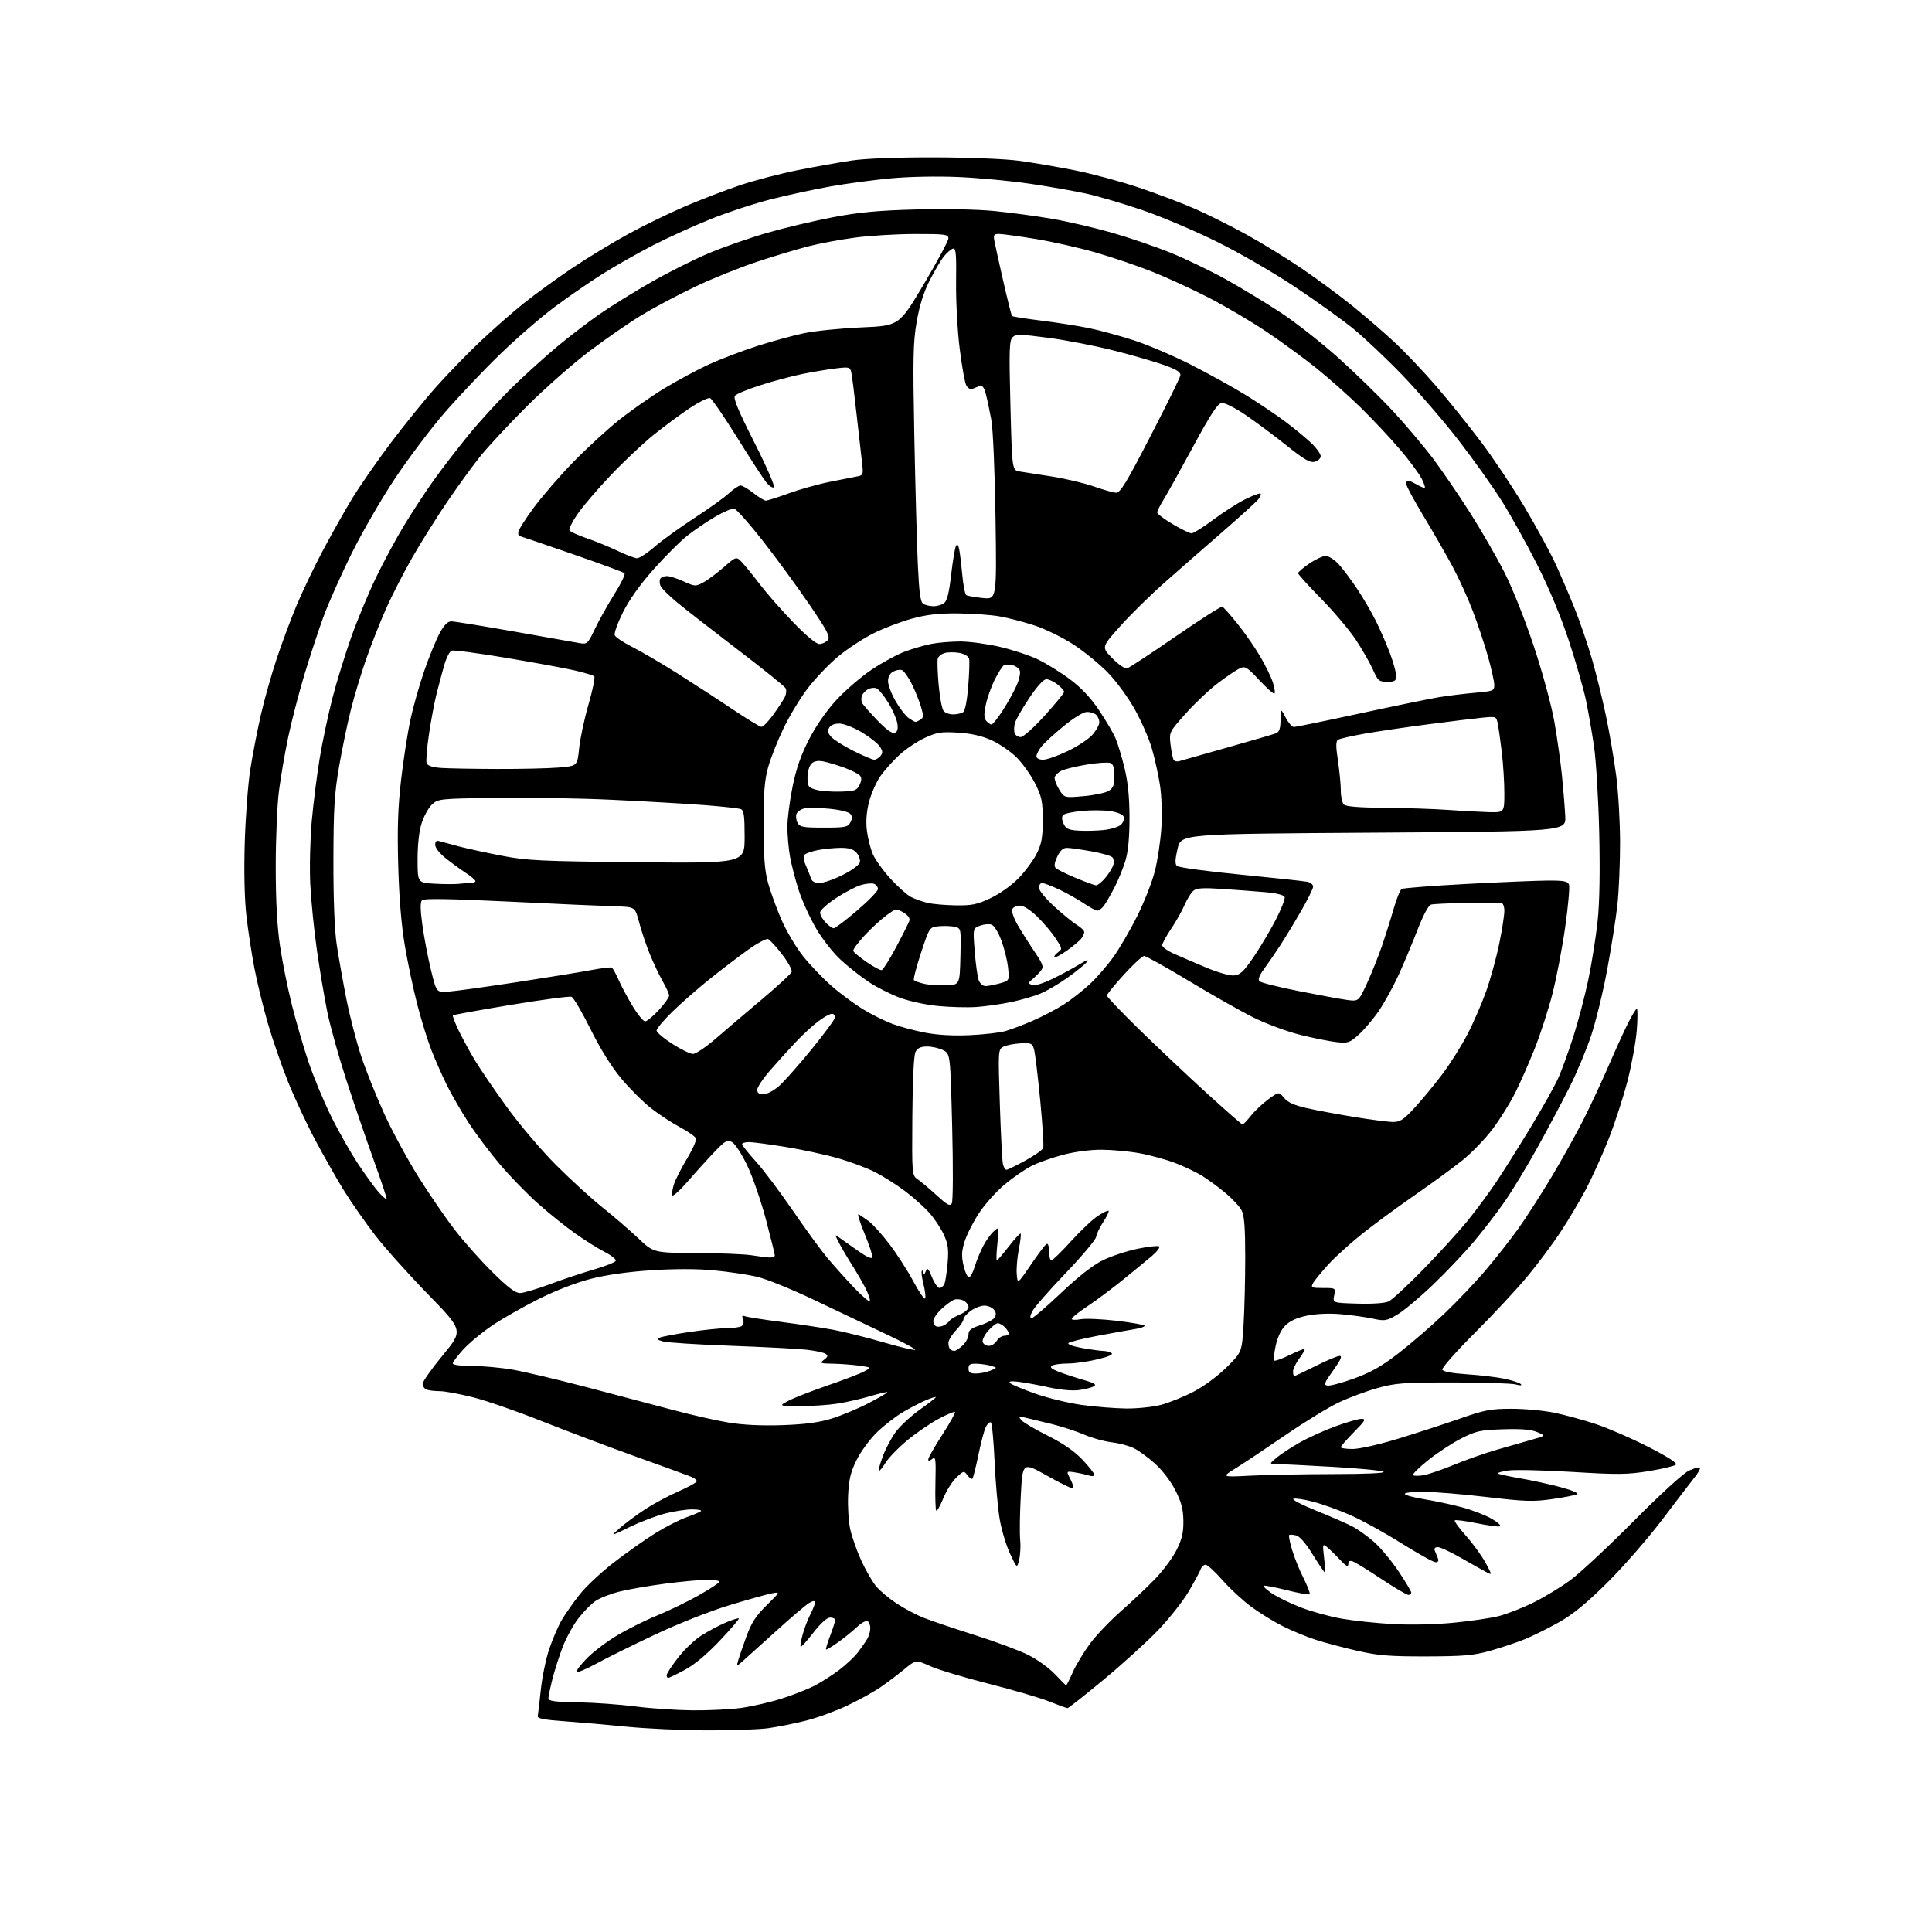 <?xml version="1.0" encoding="UTF-8" standalone="no"?>
<svg 
  version="1.1" 
  xmlns="http://www.w3.org/2000/svg" 
  xmlns:xlink="http://www.w3.org/1999/xlink" 
  xmlns:svg="http://www.w3.org/2000/svg"
  xmlns:rdf="http://www.w3.org/1999/02/22-rdf-syntax-ns#"
  xmlns:cc="http://creativecommons.org/ns#"
  xmlns:dc="http://purl.org/dc/elements/1.1/"
  viewBox="0 0 768 768"
  width="768"
  height="768"
>
<style>svg {background-color: white; }</style>"
<path stroke="none" fill="black" fill-rule="evenodd" d="M280.50,687.85C270.60,687.80 256.43,687.13 249.00,686.38C241.57,685.63 230.55,684.67 224.50,684.24C216.47,683.68 213.57,683.13 213.76,682.20C213.90,681.50 214.45,676.79 214.98,671.72C215.51,666.65 217.04,659.27 218.39,655.32C219.73,651.37 221.98,646.20 223.39,643.82C224.79,641.44 227.97,636.94 230.45,633.80C232.92,630.67 239.02,624.95 244.01,621.10C248.99,617.25 256.38,612.04 260.43,609.51C264.47,606.99 270.09,604.12 272.90,603.13C275.71,602.14 278.30,601.03 278.67,600.66C279.03,600.30 277.44,600.00 275.12,600.00C272.81,600.00 268.04,600.72 264.53,601.60C261.02,602.48 254.63,604.92 250.33,607.01C242.50,610.81 242.50,610.81 246.50,607.33C248.70,605.41 253.18,602.09 256.45,599.95C259.72,597.81 265.68,594.61 269.70,592.85C273.71,591.08 277.00,589.26 277.00,588.80C277.00,588.34 275.99,587.54 274.75,587.03C273.51,586.52 263.50,582.87 252.50,578.93C241.50,574.98 224.70,568.64 215.17,564.85C205.64,561.05 193.49,556.84 188.17,555.48C182.85,554.13 176.85,553.01 174.83,553.01C172.81,553.00 170.45,552.73 169.58,552.39C168.71,552.06 168.00,551.03 168.00,550.11C168.00,549.19 171.63,544.04 176.07,538.66C184.14,528.88 184.14,528.88 170.21,514.58C162.55,506.71 153.06,496.12 149.14,491.04C145.21,485.96 139.60,477.91 136.66,473.15C133.72,468.39 128.58,459.32 125.22,453.00C121.86,446.68 117.04,436.33 114.50,430.02C111.97,423.70 108.37,413.28 106.50,406.87C104.64,400.45 102.22,390.54 101.13,384.85C100.04,379.16 98.60,369.81 97.95,364.07C97.20,357.54 96.95,346.68 97.29,335.07C97.59,324.86 98.57,311.77 99.48,306.00C100.38,300.23 102.24,290.55 103.62,284.50C104.99,278.45 107.85,268.27 109.98,261.89C112.10,255.50 115.72,245.83 118.01,240.39C120.30,234.95 124.92,225.32 128.26,219.00C131.61,212.68 136.80,203.45 139.79,198.50C142.78,193.55 149.74,183.52 155.24,176.20C160.75,168.89 168.95,158.76 173.47,153.70C177.98,148.64 185.73,140.65 190.70,135.93C195.66,131.22 203.49,124.34 208.11,120.63C212.72,116.93 221.45,110.59 227.50,106.54C233.55,102.48 243.49,96.44 249.60,93.10C255.70,89.75 265.91,84.78 272.28,82.05C278.65,79.32 288.56,75.51 294.30,73.59C300.04,71.67 310.41,68.97 317.34,67.59C324.27,66.21 333.89,64.50 338.72,63.79C344.10,63.00 356.79,62.52 371.50,62.56C385.06,62.59 399.63,63.17 405.00,63.90C410.23,64.60 420.12,66.29 427.00,67.65C433.88,69.01 445.43,72.11 452.68,74.55C459.93,76.98 470.02,80.81 475.10,83.04C480.18,85.28 489.33,89.85 495.42,93.20C501.51,96.54 511.45,102.65 517.50,106.76C523.55,110.87 532.67,117.61 537.77,121.73C542.87,125.85 550.42,132.38 554.55,136.24C558.68,140.10 566.03,147.86 570.88,153.47C575.74,159.09 583.74,169.05 588.68,175.60C593.62,182.14 601.41,193.80 605.99,201.50C610.58,209.20 616.11,219.32 618.27,224.00C620.44,228.68 623.93,236.80 626.02,242.05C628.11,247.30 631.18,256.30 632.85,262.05C634.51,267.80 637.01,277.95 638.40,284.61C639.80,291.28 641.63,301.99 642.47,308.42C643.31,314.84 644.00,326.85 644.00,335.09C644.00,343.33 643.52,354.45 642.93,359.79C642.34,365.13 640.51,376.70 638.87,385.50C637.24,394.30 634.37,406.06 632.51,411.64C630.65,417.21 626.81,426.40 623.97,432.05C621.14,437.71 615.43,448.44 611.30,455.91C607.17,463.39 601.29,473.10 598.24,477.50C595.19,481.90 589.59,489.18 585.80,493.67C582.02,498.17 574.67,505.90 569.47,510.87C564.28,515.83 557.96,521.11 555.44,522.59C551.13,525.11 550.51,525.21 545.67,524.17C542.83,523.55 537.11,522.76 532.97,522.41C528.34,522.01 523.18,522.24 519.54,522.99C515.57,523.81 512.74,525.10 510.94,526.91C509.24,528.61 507.83,531.56 507.11,534.94C506.47,537.88 506.21,540.54 506.51,540.84C506.81,541.14 509.57,540.16 512.65,538.65C515.72,537.14 518.40,536.07 518.61,536.27C518.81,536.48 517.86,538.16 516.49,540.02C515.12,541.87 514.00,544.20 514.00,545.19C514.00,546.19 514.23,547.00 514.52,547.00C514.81,547.00 518.62,545.20 523.00,543.00C527.38,540.80 531.67,539.00 532.53,539.00C533.67,539.00 532.97,540.59 529.98,544.75C526.36,549.79 526.09,550.54 527.75,550.80C528.79,550.96 533.57,549.67 538.37,547.94C544.95,545.55 549.27,543.10 555.95,537.93C560.82,534.17 568.96,527.13 574.05,522.29C579.13,517.46 586.56,509.65 590.55,504.94C594.55,500.22 600.39,492.80 603.52,488.44C606.65,484.07 612.74,474.58 617.05,467.36C621.35,460.13 627.10,449.78 629.81,444.36C632.53,438.93 636.89,429.55 639.51,423.50C642.13,417.45 645.57,409.91 647.15,406.75C648.73,403.59 650.31,401.00 650.66,401.00C651.01,401.00 651.00,404.80 650.65,409.44C650.29,414.08 648.63,423.19 646.96,429.69C645.28,436.18 641.87,446.68 639.36,453.00C636.86,459.32 632.78,468.32 630.30,473.00C627.81,477.68 623.27,485.30 620.20,489.94C617.13,494.58 611.25,502.46 607.12,507.44C603.00,512.42 593.61,522.51 586.25,529.86C578.89,537.21 573.08,543.78 573.34,544.45C573.65,545.24 577.17,545.91 583.16,546.30C588.30,546.64 594.98,547.43 598.00,548.06C601.02,548.70 603.95,549.65 604.50,550.18C605.14,550.80 604.43,550.86 602.50,550.34C600.85,549.90 589.60,549.55 577.50,549.55C557.80,549.56 554.66,549.79 547.50,551.80C543.10,553.03 536.19,555.60 532.15,557.51C528.11,559.43 518.57,565.27 510.95,570.50C503.33,575.72 494.49,581.62 491.30,583.59C485.50,587.19 485.50,587.19 497.00,586.60C503.32,586.27 518.17,585.99 530.00,585.97C543.17,585.95 550.91,585.59 549.97,585.04C549.13,584.55 539.90,583.66 529.47,583.08C519.04,582.49 509.15,581.99 507.50,581.97C504.50,581.93 504.50,581.93 507.50,579.42C509.15,578.04 513.27,575.34 516.67,573.42C520.06,571.49 526.48,568.59 530.95,566.96C535.41,565.33 540.04,564.00 541.24,564.00C543.11,564.00 542.67,564.77 538.22,569.28C535.35,572.19 533.00,574.89 533.00,575.28C533.00,575.68 535.11,576.00 537.69,576.00C540.31,576.00 548.18,574.23 555.50,572.00C562.71,569.80 573.77,566.21 580.06,564.01C590.21,560.47 592.55,560.02 600.79,560.01C605.90,560.00 613.55,560.71 617.79,561.57C622.03,562.44 629.49,564.47 634.36,566.09C639.24,567.71 648.61,571.78 655.19,575.14C662.97,579.11 666.82,581.58 666.18,582.22C665.65,582.75 660.83,583.91 655.48,584.78C646.92,586.18 643.24,586.22 624.94,585.11C613.50,584.42 602.06,584.17 599.52,584.55C596.98,584.93 595.13,585.46 595.39,585.72C595.66,585.99 599.61,586.85 604.19,587.64C608.76,588.42 616.04,590.01 620.37,591.17C625.09,592.44 627.69,593.57 626.87,593.99C626.12,594.38 621.66,595.25 616.97,595.92C609.52,596.99 606.23,596.88 590.86,595.07C581.19,593.93 569.81,593.00 565.58,593.00C561.21,593.00 558.13,593.39 558.44,593.91C558.75,594.41 562.27,595.34 566.25,595.98C570.24,596.62 576.88,598.04 581.00,599.13C585.12,600.22 590.51,602.30 592.98,603.73C595.44,605.17 596.92,606.53 596.26,606.75C595.60,606.97 591.41,606.40 586.95,605.49C582.48,604.58 578.59,604.08 578.30,604.37C578.00,604.67 580.00,607.43 582.75,610.51C585.50,613.59 588.98,618.38 590.49,621.15C593.23,626.19 593.23,626.19 590.87,624.95C589.56,624.27 585.08,621.75 580.90,619.36C576.72,616.96 572.51,615.00 571.54,615.00C570.53,615.00 570.00,615.53 570.30,616.25C570.58,616.94 571.12,618.29 571.51,619.25C572.00,620.47 571.74,621.00 570.64,621.00C569.78,621.00 563.62,617.57 556.95,613.39C550.29,609.20 541.16,604.18 536.67,602.22C532.18,600.26 525.58,597.89 522.00,596.96C518.43,596.02 514.89,595.49 514.14,595.78C513.39,596.06 517.44,598.18 523.14,600.48C528.84,602.78 535.30,605.60 537.50,606.73C539.70,607.87 543.62,610.66 546.21,612.95C548.80,615.23 553.19,620.49 555.96,624.64C558.73,628.78 561.00,632.58 561.00,633.08C561.00,633.59 560.48,634.00 559.84,634.00C559.19,634.00 554.36,631.14 549.09,627.64C543.81,624.14 538.71,621.00 537.75,620.67C536.53,620.25 535.99,620.58 535.97,621.78C535.95,623.06 535.10,622.60 532.66,620.00C530.86,618.08 528.54,615.83 527.53,615.00C525.75,613.56 525.70,613.74 526.35,619.25C526.72,622.41 526.83,625.00 526.60,625.00C526.37,625.00 524.23,621.83 521.84,617.96C519.07,613.47 516.67,610.71 515.20,610.34C513.94,610.02 512.70,609.96 512.46,610.21C512.21,610.46 512.73,613.10 513.62,616.08C514.50,619.06 516.55,624.13 518.18,627.35C519.80,630.57 520.89,633.44 520.60,633.73C520.31,634.02 516.17,633.29 511.41,632.09C506.65,630.90 502.54,630.12 502.30,630.37C502.05,630.62 503.57,632.00 505.67,633.43C507.78,634.86 512.95,637.37 517.17,639.00C521.38,640.63 528.68,642.63 533.37,643.45C538.07,644.27 547.22,645.24 553.71,645.60C560.70,645.99 570.50,645.77 577.77,645.07C584.52,644.41 592.62,643.23 595.77,642.43C598.92,641.63 605.10,639.22 609.50,637.06C613.91,634.91 620.66,630.80 624.50,627.93C628.35,625.06 639.60,614.55 649.50,604.57C659.97,594.02 669.10,585.68 671.33,584.63C673.44,583.64 675.42,583.08 675.73,583.39C676.04,583.70 675.11,585.43 673.66,587.23C672.22,589.03 666.45,596.58 660.83,604.00C655.22,611.42 645.42,622.67 639.05,629.00C630.67,637.32 625.33,641.71 619.71,644.87C615.45,647.28 609.27,650.34 605.97,651.67C602.68,653.00 596.50,655.06 592.24,656.25C585.70,658.07 581.79,658.41 567.00,658.45C552.30,658.48 547.90,658.12 539.50,656.21C534.00,654.96 526.58,652.99 523.00,651.83C519.42,650.67 513.58,648.26 510.00,646.47C506.43,644.68 500.77,641.20 497.42,638.74C494.08,636.27 488.92,631.50 485.95,628.13C482.98,624.76 479.97,622.00 479.25,622.00C478.53,622.00 477.66,622.79 477.31,623.75C476.97,624.71 474.85,628.65 472.60,632.50C470.35,636.35 464.91,643.27 460.51,647.88C456.10,652.49 446.33,661.37 438.79,667.63C431.25,673.88 424.76,679.00 424.37,679.00C423.98,679.00 420.70,677.82 417.08,676.37C413.46,674.92 402.62,671.74 393.00,669.31C383.38,666.87 372.93,663.73 369.78,662.32C364.07,659.76 364.07,659.76 359.28,663.71C356.65,665.88 352.37,669.10 349.76,670.87C347.15,672.64 341.30,675.85 336.76,678.01C332.22,680.16 324.90,682.84 320.50,683.95C316.10,685.06 309.35,686.42 305.50,686.97C301.65,687.51 290.40,687.91 280.50,687.85zM275.18,679.88C281.60,679.95 290.36,679.51 294.64,678.92C298.92,678.32 306.04,676.70 310.46,675.30C314.88,673.91 320.73,671.64 323.45,670.27C326.17,668.89 330.68,666.04 333.47,663.93C336.27,661.82 339.66,658.63 341.03,656.84C342.39,655.05 344.05,652.67 344.71,651.54C345.38,650.42 345.95,648.51 345.96,647.31C345.98,646.10 345.51,644.82 344.91,644.45C344.32,644.08 342.40,645.12 340.66,646.76C338.92,648.41 335.52,651.16 333.09,652.88C330.66,654.60 328.54,655.87 328.36,655.70C328.19,655.52 328.94,653.04 330.02,650.18C331.11,647.32 332.00,644.53 332.00,643.99C332.00,643.45 331.10,643.00 330.00,643.00C328.74,643.00 326.27,645.22 323.34,649.00C320.77,652.31 318.49,654.83 318.27,654.60C318.05,654.38 318.40,652.25 319.04,649.86C319.68,647.47 321.06,643.84 322.10,641.80C323.15,639.75 324.00,637.60 324.00,637.00C324.00,636.26 323.33,636.29 321.84,637.09C320.65,637.72 314.68,642.77 308.59,648.31C302.49,653.84 296.43,659.30 295.13,660.43C292.75,662.50 292.75,662.50 293.45,660.00C293.84,658.62 295.31,654.35 296.72,650.50C298.71,645.05 300.49,642.31 304.75,638.12C310.23,632.73 310.23,632.73 306.87,633.37C305.01,633.71 297.51,635.81 290.19,638.02C282.52,640.33 270.00,645.26 260.69,649.64C251.78,653.82 241.22,659.04 237.20,661.24C233.19,663.44 229.61,664.95 229.26,664.59C228.91,664.24 230.76,661.78 233.37,659.13C235.98,656.48 241.58,652.28 245.81,649.80C250.04,647.32 257.10,643.83 261.50,642.06C265.90,640.28 273.21,636.73 277.75,634.17C282.28,631.60 285.99,629.16 286.00,628.75C286.00,628.34 283.77,628.00 281.05,628.00C278.33,628.00 270.81,628.69 264.34,629.54C257.87,630.39 249.72,631.80 246.24,632.68C242.75,633.55 238.47,635.23 236.72,636.41C234.98,637.58 231.85,640.79 229.77,643.52C227.70,646.26 224.90,651.42 223.55,655.00C222.21,658.58 220.41,664.26 219.55,667.64C218.70,671.02 218.00,674.40 218.00,675.14C218.00,676.20 220.63,676.55 229.75,676.70C236.21,676.81 246.45,677.55 252.50,678.33C258.55,679.12 268.75,679.81 275.18,679.88zM423.81,669.95C423.97,669.98 425.16,667.64 426.44,664.75C427.72,661.86 430.78,656.78 433.23,653.46C435.68,650.14 441.24,644.30 445.59,640.48C449.94,636.66 456.10,630.83 459.29,627.52C462.47,624.21 466.29,619.02 467.78,616.00C469.88,611.76 470.48,609.13 470.41,604.50C470.35,599.88 469.61,597.10 467.22,592.40C465.41,588.84 462.02,584.41 459.10,581.78C456.34,579.30 452.49,576.51 450.54,575.59C448.59,574.66 444.64,573.64 441.75,573.30C438.86,572.97 434.06,571.63 431.07,570.33C428.08,569.02 422.23,567.11 418.07,566.08C413.91,565.05 409.18,563.91 407.58,563.54C404.94,562.94 404.79,563.04 406.02,564.53C406.77,565.43 411.47,568.21 416.45,570.69C422.62,573.78 427.01,576.80 430.25,580.22C432.86,582.97 435.00,585.68 435.00,586.23C435.00,586.82 434.07,586.93 432.75,586.51C431.51,586.12 429.00,585.56 427.16,585.28C423.82,584.76 423.82,584.76 425.49,587.97C426.40,589.74 426.92,591.41 426.64,591.69C426.36,591.97 421.72,589.71 416.32,586.67C406.50,581.15 406.50,581.15 405.79,594.32C405.40,601.57 405.28,609.52 405.53,612.00C405.78,614.48 405.60,618.08 405.13,620.00C404.28,623.50 404.28,623.50 401.55,617.71C400.05,614.53 398.20,608.46 397.45,604.21C396.69,599.97 395.76,589.62 395.38,581.21C395.00,572.80 394.33,565.70 393.89,565.43C393.46,565.16 392.58,565.91 391.95,567.10C391.31,568.29 389.96,573.30 388.95,578.24C387.94,583.18 386.86,587.48 386.54,587.79C386.23,588.10 385.34,587.49 384.56,586.43C383.19,584.56 383.06,584.59 380.14,587.37C378.49,588.95 376.14,592.68 374.94,595.66C373.73,598.64 372.48,600.82 372.17,600.50C371.86,600.19 371.71,595.15 371.85,589.31C372.07,579.81 371.93,578.81 370.55,579.96C369.49,580.84 369.00,580.89 369.00,580.11C369.00,579.49 371.50,575.11 374.55,570.38C377.61,565.64 379.89,561.55 379.62,561.29C379.36,561.02 376.44,562.25 373.14,564.00C369.84,565.76 364.25,569.59 360.71,572.51C357.17,575.43 353.26,579.46 352.02,581.46C350.79,583.46 349.58,584.92 349.35,584.68C349.12,584.45 349.84,581.82 350.96,578.83C352.08,575.85 354.39,571.50 356.10,569.18C357.81,566.85 362.09,562.90 365.60,560.39C369.12,557.88 372.00,555.63 372.00,555.40C372.00,555.16 370.31,555.67 368.25,556.53C366.19,557.38 362.04,559.53 359.02,561.29C356.01,563.06 351.26,566.75 348.46,569.50C345.67,572.25 342.06,577.20 340.44,580.50C338.12,585.24 337.43,588.17 337.14,594.45C336.94,598.82 337.32,604.89 337.99,607.95C338.67,611.00 340.67,616.65 342.44,620.50C344.22,624.35 346.87,628.92 348.35,630.66C349.83,632.40 353.43,635.42 356.37,637.37C359.31,639.32 364.14,641.89 367.11,643.07C370.07,644.26 379.25,647.36 387.50,649.97C395.75,652.58 405.37,656.16 408.87,657.93C412.37,659.70 417.10,663.12 419.37,665.53C421.64,667.94 423.64,669.93 423.81,669.95zM265.61,667.00C265.27,667.00 265.00,666.52 265.00,665.92C265.00,665.33 267.01,662.24 269.46,659.06C271.91,655.87 276.07,651.88 278.71,650.20C281.34,648.51 285.70,646.19 288.39,645.04C291.08,643.89 293.47,643.13 293.69,643.36C293.91,643.58 290.50,647.57 286.10,652.22C280.91,657.70 276.00,661.79 272.16,663.84C268.89,665.58 265.95,667.00 265.61,667.00zM565.93,586.41C567.89,586.06 573.33,584.20 578.00,582.27C582.67,580.33 590.33,577.64 595.00,576.29C599.67,574.94 605.98,573.13 609.00,572.28C614.50,570.73 614.50,570.73 611.05,569.28C608.58,568.24 604.71,567.93 597.49,568.16C588.40,568.47 586.73,568.83 580.91,571.79C577.36,573.59 571.43,577.47 567.76,580.40C564.08,583.34 561.36,586.02 561.71,586.38C562.07,586.73 563.96,586.75 565.93,586.41zM311.00,566.52C319.94,566.21 325.50,565.48 330.50,563.94C334.35,562.77 341.00,559.99 345.29,557.77C349.57,555.55 352.92,553.59 352.74,553.41C352.56,553.22 349.50,553.94 345.95,554.99C342.40,556.05 336.57,557.38 333.00,557.95C329.43,558.52 322.68,558.97 318.00,558.95C309.50,558.91 309.50,558.91 313.50,556.80C315.70,555.64 322.67,552.92 328.98,550.75C335.30,548.59 341.82,546.08 343.48,545.19C346.50,543.56 346.50,543.56 341.50,542.87C338.75,542.49 334.05,542.14 331.06,542.09C326.04,542.01 325.77,541.89 327.56,540.52C329.14,539.31 329.24,538.87 328.13,538.13C327.37,537.64 324.00,536.92 320.64,536.54C317.28,536.16 303.72,535.45 290.51,534.97C277.31,534.49 265.17,533.71 263.54,533.24C261.03,532.51 260.86,532.27 262.42,531.67C263.43,531.28 268.70,530.30 274.12,529.48C279.55,528.67 286.13,527.99 288.74,527.98C291.36,527.98 294.08,527.60 294.78,527.15C295.56,526.67 295.79,525.60 295.36,524.50C294.83,523.11 295.03,522.80 296.17,523.23C297.00,523.55 303.49,524.57 310.59,525.49C317.69,526.41 327.01,527.82 331.29,528.62C335.58,529.42 344.52,531.66 351.16,533.59C357.80,535.52 363.48,536.86 363.77,536.56C364.06,536.27 358.95,533.51 352.40,530.42C345.86,527.34 333.07,521.26 324.00,516.92C314.81,512.52 304.50,508.34 300.72,507.48C297.00,506.64 289.35,505.51 283.72,504.98C277.23,504.36 268.21,504.35 259.00,504.95C249.62,505.56 241.08,506.77 234.82,508.37C228.90,509.89 220.80,513.03 213.92,516.49C207.75,519.60 199.51,524.30 195.60,526.93C191.70,529.57 186.59,533.80 184.25,536.34C181.91,538.88 180.00,541.42 180.00,541.98C180.00,542.59 183.14,543.00 187.75,543.00C192.01,543.00 199.32,543.68 204.00,544.50C208.68,545.33 221.72,548.42 233.00,551.37C244.28,554.32 259.64,558.38 267.15,560.39C274.66,562.41 284.78,564.71 289.65,565.50C295.43,566.45 302.84,566.80 311.00,566.52zM447.54,559.90C451.96,559.95 458.22,559.31 461.45,558.47C464.68,557.63 470.51,555.28 474.41,553.25C478.54,551.11 484.04,547.05 487.59,543.53C493.67,537.50 493.67,537.50 494.34,526.59C494.70,520.60 495.00,508.54 495.00,499.79C495.00,488.12 494.63,483.18 493.60,481.19C492.83,479.70 490.01,476.64 487.35,474.40C484.68,472.16 480.53,469.08 478.12,467.57C475.72,466.05 470.77,463.68 467.12,462.30C463.48,460.92 457.12,459.17 453.00,458.43C448.88,457.68 442.10,457.05 437.94,457.03C433.42,457.01 427.23,457.82 422.56,459.05C418.27,460.17 412.63,462.17 410.05,463.48C407.46,464.79 402.63,468.13 399.31,470.90C395.98,473.68 391.37,478.86 389.05,482.42C386.73,485.98 384.18,491.05 383.39,493.69C382.22,497.56 382.16,499.44 383.08,503.30C383.71,505.93 384.69,507.94 385.27,507.74C385.84,507.55 386.84,505.62 387.49,503.45C388.14,501.28 389.60,497.70 390.73,495.50C391.86,493.30 393.78,490.60 395.00,489.50C397.21,487.50 397.21,487.50 396.49,494.25C396.09,497.96 395.99,501.00 396.26,501.00C396.53,501.00 398.68,498.51 401.02,495.47C403.36,492.44 405.48,490.14 405.71,490.38C405.95,490.61 405.62,493.44 404.99,496.65C404.36,499.87 403.99,504.30 404.17,506.50C404.50,510.50 404.50,510.50 409.73,502.82C412.61,498.59 415.43,494.86 415.98,494.51C416.60,494.13 417.00,495.29 417.00,497.44C417.00,499.40 417.42,501.00 417.94,501.00C418.45,501.00 421.94,497.61 425.69,493.47C429.43,489.33 434.23,484.80 436.34,483.40C438.45,482.00 440.40,481.07 440.67,481.33C440.93,481.60 440.01,483.55 438.61,485.66C437.21,487.77 435.92,490.47 435.74,491.64C435.56,492.82 430.11,499.31 423.64,506.07C417.17,512.82 411.21,519.62 410.41,521.18C409.43,523.06 409.32,524.00 410.07,524.00C410.69,524.00 415.95,519.49 421.77,513.98C428.72,507.39 434.42,502.93 438.42,500.96C441.76,499.32 448.01,497.26 452.31,496.38C456.61,495.50 460.43,495.10 460.81,495.49C461.19,495.88 459.93,497.54 458.00,499.18C456.07,500.82 450.90,505.08 446.50,508.65C442.10,512.22 435.69,517.00 432.25,519.28C428.81,521.56 426.00,523.80 426.00,524.26C426.00,524.72 427.60,524.79 429.57,524.42C431.53,524.05 438.05,524.34 444.07,525.05C450.08,525.77 455.00,526.66 455.00,527.04C455.00,527.43 453.31,528.00 451.25,528.32C449.19,528.64 442.57,529.83 436.54,530.96C430.52,532.09 425.19,533.41 424.71,533.89C424.21,534.39 426.58,535.24 430.25,535.88C433.78,536.50 437.53,537.01 438.58,537.02C439.64,537.02 441.09,537.41 441.81,537.86C442.68,538.41 440.78,539.27 436.31,540.35C432.57,541.26 427.25,542.01 424.50,542.02C421.75,542.02 418.90,542.41 418.17,542.87C417.22,543.48 417.93,544.15 420.67,545.23C422.78,546.07 427.18,547.52 430.46,548.46C435.08,549.79 436.06,550.39 434.79,551.10C433.88,551.60 431.20,552.28 428.82,552.59C426.30,552.93 421.38,552.48 417.00,551.51C412.88,550.60 407.48,549.60 405.00,549.30C401.92,548.93 400.82,549.08 401.50,549.79C402.05,550.35 406.55,552.24 411.50,553.99C416.45,555.73 424.77,557.75 430.00,558.48C435.23,559.20 443.12,559.84 447.54,559.90zM387.93,546.00C389.55,546.00 392.14,545.49 393.68,544.86C396.50,543.72 396.50,543.72 394.00,542.96C392.62,542.54 390.04,542.15 388.25,542.10C385.63,542.02 385.00,542.39 385.00,544.00C385.00,545.55 385.67,546.00 387.93,546.00zM379.35,537.00C379.91,537.00 381.41,536.02 382.69,534.83C383.96,533.63 385.00,531.67 385.00,530.47C385.00,528.75 386.00,527.97 389.71,526.79C392.30,525.96 394.86,524.58 395.40,523.73C396.08,522.65 395.98,521.68 395.07,520.58C394.35,519.71 392.64,519.00 391.28,519.00C389.92,519.00 387.50,519.93 385.90,521.07C384.31,522.21 383.00,523.71 383.00,524.42C383.00,525.13 381.65,527.12 380.00,528.84C378.35,530.57 377.00,532.81 377.00,533.82C377.00,534.84 377.30,535.97 377.67,536.33C378.03,536.70 378.79,537.00 379.35,537.00zM393.10,535.00C394.14,535.00 395.55,534.10 396.23,533.00C396.92,531.90 398.27,531.00 399.24,531.00C400.21,531.00 401.00,530.58 401.00,530.07C401.00,529.56 400.29,528.44 399.43,527.57C398.56,526.71 397.31,526.00 396.65,526.00C395.99,526.00 394.24,527.37 392.77,529.05C391.30,530.72 390.35,532.75 390.66,533.55C390.96,534.35 392.06,535.00 393.10,535.00zM375.19,526.86C376.13,526.38 377.17,525.53 377.51,524.98C377.86,524.42 379.68,523.32 381.57,522.54C383.46,521.75 385.00,520.42 385.00,519.59C385.00,518.75 384.13,517.61 383.07,517.04C382.01,516.47 380.32,516.30 379.32,516.65C378.32,517.00 376.04,518.66 374.25,520.34C372.46,522.02 371.00,524.17 371.00,525.11C371.00,526.06 371.56,527.04 372.25,527.28C372.94,527.53 374.26,527.34 375.19,526.86zM552.00,517.35C553.38,516.71 559.69,510.86 566.03,504.35C572.37,497.83 580.28,489.12 583.61,485.00C586.94,480.88 591.98,474.05 594.81,469.82C597.64,465.60 603.81,455.80 608.50,448.05C613.20,440.30 618.14,431.48 619.48,428.44C620.83,425.40 623.48,418.10 625.38,412.21C627.28,406.32 629.97,396.10 631.36,389.50C632.75,382.90 634.42,372.37 635.08,366.10C635.86,358.67 636.07,346.30 635.70,330.60C635.38,317.34 634.44,302.00 633.62,296.49C632.79,290.98 631.38,282.88 630.47,278.49C629.57,274.10 626.54,263.54 623.75,255.03C620.54,245.26 615.87,234.02 611.08,224.53C606.91,216.26 600.57,204.86 597.00,199.18C593.42,193.50 585.69,182.65 579.82,175.05C573.95,167.46 563.84,155.74 557.36,149.02C550.88,142.30 541.96,133.89 537.54,130.33C533.12,126.77 522.75,119.36 514.50,113.86C506.21,108.33 492.34,100.32 483.50,95.97C474.70,91.63 461.43,86.01 454.00,83.49C446.57,80.97 436.68,78.05 432.00,77.01C427.32,75.97 417.20,74.19 409.50,73.05C401.80,71.92 388.98,70.71 381.00,70.37C372.52,70.00 361.34,70.22 354.07,70.90C347.24,71.53 336.44,72.98 330.07,74.12C323.71,75.26 313.17,77.53 306.66,79.17C300.14,80.81 289.34,84.34 282.66,87.03C275.97,89.71 265.61,94.42 259.64,97.48C253.67,100.55 244.67,105.65 239.64,108.81C234.61,111.97 226.00,117.91 220.50,122.00C215.00,126.09 205.16,134.63 198.63,140.97C192.10,147.31 182.27,157.68 176.79,164.00C171.31,170.32 162.43,182.10 157.05,190.16C151.67,198.22 143.87,211.72 139.70,220.16C135.54,228.60 130.55,239.79 128.63,245.04C126.70,250.29 123.29,260.64 121.05,268.04C118.82,275.44 115.90,286.68 114.57,293.00C113.24,299.32 111.58,309.00 110.88,314.50C110.18,320.00 109.61,333.50 109.61,344.50C109.61,358.11 110.15,368.18 111.31,376.00C112.24,382.32 114.37,392.90 116.04,399.50C117.70,406.10 120.65,416.23 122.59,422.00C124.52,427.77 128.54,437.46 131.52,443.53C134.50,449.60 139.48,458.37 142.59,463.03C145.70,467.69 149.39,472.73 150.80,474.24C152.20,475.75 153.50,476.83 153.69,476.64C153.87,476.46 151.56,469.47 148.54,461.11C145.53,452.75 140.62,438.40 137.63,429.21C134.65,420.02 131.29,408.00 130.16,402.50C129.03,397.00 127.17,385.98 126.02,378.00C124.87,370.02 123.67,358.10 123.34,351.50C123.02,344.90 123.28,333.65 123.92,326.50C124.56,319.35 125.98,308.10 127.07,301.50C128.16,294.90 130.45,284.10 132.15,277.50C133.86,270.90 137.26,259.88 139.72,253.00C142.18,246.12 146.58,235.55 149.51,229.50C152.43,223.45 157.40,214.22 160.55,209.00C163.70,203.78 169.01,195.68 172.34,191.00C175.68,186.32 182.09,178.00 186.60,172.50C191.11,167.00 199.01,158.42 204.15,153.44C209.29,148.46 217.32,141.22 222.00,137.35C226.68,133.47 234.10,127.81 238.50,124.76C242.90,121.71 252.04,116.05 258.81,112.18C265.58,108.30 275.93,103.11 281.81,100.64C287.69,98.17 298.12,94.53 305.00,92.55C311.88,90.57 323.57,87.79 331.00,86.38C341.45,84.38 348.91,83.68 364.00,83.27C375.56,82.96 388.30,83.21 395.28,83.89C401.76,84.53 412.11,85.92 418.28,86.99C424.45,88.05 435.12,90.54 442.00,92.50C448.88,94.47 459.40,98.07 465.39,100.49C471.37,102.92 481.27,107.69 487.39,111.09C493.50,114.50 503.35,120.48 509.29,124.39C515.22,128.30 525.57,136.45 532.29,142.49C539.00,148.54 548.68,157.99 553.79,163.49C558.89,169.00 566.10,177.55 569.81,182.50C573.51,187.45 580.12,197.12 584.48,204.00C588.85,210.88 594.94,221.45 598.02,227.50C601.23,233.80 606.24,246.40 609.75,257.00C613.21,267.45 616.76,280.50 617.90,287.00C619.01,293.32 620.37,303.00 620.92,308.50C621.47,314.00 622.05,321.20 622.21,324.50C622.50,330.50 622.50,330.50 546.00,331.00C469.50,331.50 469.50,331.50 468.12,337.32C467.12,341.53 467.04,343.44 467.83,344.23C468.43,344.83 479.85,346.38 493.21,347.68C506.57,348.98 518.51,350.27 519.75,350.54C520.99,350.81 522.00,351.67 522.00,352.44C522.00,353.21 519.83,357.60 517.18,362.18C514.53,366.77 510.75,372.99 508.78,376.01C506.80,379.03 503.94,383.20 502.42,385.27C500.55,387.82 499.98,389.38 500.66,390.06C501.21,390.61 508.16,392.36 516.08,393.93C524.01,395.51 532.65,397.10 535.28,397.46C540.07,398.13 540.07,398.13 543.43,390.82C545.28,386.79 547.95,380.12 549.36,376.00C550.77,371.88 552.85,365.26 553.99,361.29C555.13,357.32 556.57,353.77 557.18,353.39C557.80,353.01 569.37,352.11 582.90,351.39C596.43,350.67 611.00,350.06 615.28,350.04C621.62,350.01 623.18,350.31 623.70,351.65C624.05,352.56 623.37,360.14 622.19,368.49C621.01,376.83 618.72,388.83 617.09,395.15C615.46,401.47 612.30,411.24 610.05,416.86C607.81,422.49 604.36,430.33 602.38,434.29C600.41,438.26 596.37,444.74 593.42,448.69C590.46,452.64 585.00,458.31 581.27,461.29C577.55,464.27 569.10,470.44 562.50,475.01C555.90,479.58 546.59,486.41 541.82,490.19C537.05,493.97 530.85,499.57 528.05,502.63C525.25,505.70 522.50,509.06 521.95,510.10C521.01,511.85 521.33,512.00 525.94,512.00C530.95,512.00 530.95,512.00 530.36,514.96C529.77,517.92 529.77,517.92 539.63,518.21C545.59,518.39 550.49,518.04 552.00,517.35zM345.78,517.15C345.97,516.60 345.17,514.29 344.01,512.01C342.85,509.74 340.41,505.54 338.59,502.69C336.77,499.84 334.49,495.94 333.51,494.04C331.75,490.61 331.75,490.59 333.73,492.04C334.83,492.84 338.15,495.20 341.12,497.27C344.56,499.68 346.60,500.58 346.77,499.77C346.92,499.07 345.50,494.78 343.61,490.24C341.72,485.70 340.70,482.30 341.34,482.68C341.98,483.06 343.78,484.30 345.33,485.44C346.89,486.57 350.57,490.65 353.51,494.50C356.45,498.35 360.77,505.07 363.11,509.44C365.46,513.80 367.56,516.81 367.79,516.13C368.02,515.44 367.69,512.83 367.06,510.32C366.43,507.81 366.16,505.51 366.45,505.21C366.75,504.91 367.03,505.30 367.07,506.08C367.11,506.90 367.48,506.65 367.95,505.50C368.65,503.76 368.98,504.05 370.49,507.75C371.44,510.09 372.80,512.00 373.50,512.00C374.21,512.00 375.09,511.21 375.47,510.25C375.84,509.29 376.40,505.55 376.70,501.94C377.15,496.67 376.86,494.50 375.25,490.94C374.15,488.50 371.61,484.62 369.61,482.32C367.61,480.03 363.17,476.04 359.74,473.46C356.32,470.89 350.94,467.49 347.80,465.90C344.66,464.32 338.13,461.87 333.30,460.47C328.46,459.07 319.10,457.04 312.50,455.96C305.90,454.88 299.26,454.00 297.75,454.00C296.24,454.00 295.00,454.37 295.00,454.83C295.00,455.29 297.45,458.36 300.44,461.67C303.43,464.97 310.01,473.71 315.07,481.09C320.12,488.47 326.33,496.98 328.86,500.00C331.39,503.02 336.15,508.34 339.45,511.82C342.75,515.30 345.60,517.69 345.78,517.15zM206.68,514.00C208.08,514.00 213.40,512.44 218.51,510.52C223.61,508.61 231.53,505.97 236.10,504.65C240.68,503.33 244.58,501.76 244.78,501.17C244.97,500.58 242.97,498.99 240.32,497.64C237.67,496.29 232.35,492.94 228.50,490.21C224.65,487.47 218.03,482.15 213.79,478.37C209.55,474.59 202.85,467.70 198.89,463.05C194.94,458.41 189.28,450.90 186.32,446.36C183.37,441.82 179.45,435.05 177.61,431.31C175.78,427.56 173.07,421.44 171.59,417.70C170.11,413.96 167.58,405.86 165.98,399.70C164.37,393.54 162.11,382.88 160.95,376.00C159.55,367.70 158.66,356.95 158.30,344.00C157.90,329.31 158.18,320.92 159.44,310.00C160.36,302.02 162.03,291.27 163.15,286.09C164.26,280.92 166.75,272.14 168.68,266.59C170.60,261.04 173.33,254.36 174.75,251.75C176.55,248.41 177.94,247.00 179.41,247.00C180.56,247.00 191.85,248.84 204.50,251.07C217.15,253.31 228.86,255.38 230.52,255.67C233.39,256.16 233.69,255.88 236.52,249.93C238.16,246.48 241.64,240.27 244.25,236.13C246.86,231.98 248.66,228.26 248.25,227.86C247.84,227.45 238.30,223.94 227.05,220.06C215.80,216.18 206.46,213.00 206.30,213.00C206.13,213.00 206.00,212.36 206.00,211.59C206.00,210.81 208.77,206.42 212.15,201.84C215.53,197.25 222.62,189.07 227.90,183.66C233.18,178.25 241.32,170.76 246.00,167.02C250.68,163.29 258.75,157.64 263.93,154.48C269.12,151.32 277.10,147.03 281.65,144.93C286.21,142.83 294.79,139.56 300.72,137.64C306.65,135.73 315.10,133.41 319.50,132.48C323.90,131.55 334.23,130.50 342.45,130.15C357.41,129.50 357.41,129.50 367.20,113.02C372.59,103.95 377.00,95.74 377.00,94.77C377.00,93.17 375.76,93.00 363.75,93.02C356.46,93.03 345.77,93.67 339.98,94.44C334.19,95.21 325.84,96.76 321.42,97.89C317.00,99.02 307.78,101.79 300.94,104.05C294.10,106.31 282.99,110.79 276.26,114.01C269.53,117.22 260.08,122.23 255.26,125.14C250.44,128.05 241.10,134.49 234.50,139.46C227.90,144.42 216.63,154.34 209.46,161.49C202.29,168.65 193.91,177.65 190.84,181.50C187.76,185.35 181.88,193.45 177.76,199.50C173.65,205.55 167.45,215.43 163.99,221.45C160.54,227.47 155.76,236.78 153.39,242.14C151.01,247.50 147.47,256.49 145.51,262.12C143.55,267.74 140.84,276.70 139.50,282.02C138.15,287.34 136.04,297.50 134.81,304.60C132.93,315.50 132.58,321.31 132.54,342.00C132.51,357.69 132.99,369.74 133.85,375.50C134.60,380.45 136.31,390.12 137.67,397.00C139.03,403.88 141.69,414.16 143.58,419.86C145.47,425.55 149.62,435.90 152.80,442.86C155.98,449.81 162.12,461.12 166.44,468.00C170.76,474.88 177.25,484.32 180.87,489.00C184.49,493.68 191.20,501.21 195.80,505.75C201.84,511.72 204.85,514.00 206.68,514.00zM305.75,499.87C306.99,499.94 308.00,499.58 308.00,499.07C308.00,498.56 306.41,492.15 304.48,484.82C302.54,477.50 299.20,467.82 297.06,463.33C294.91,458.82 292.20,454.64 291.01,454.01C289.10,452.98 288.35,453.39 284.18,457.72C281.61,460.40 276.82,465.67 273.55,469.45C270.28,473.22 267.43,475.79 267.22,475.16C267.01,474.53 267.34,472.50 267.95,470.64C268.57,468.78 270.89,464.24 273.11,460.55C275.34,456.87 276.93,453.25 276.65,452.52C276.37,451.79 273.51,449.79 270.30,448.08C267.09,446.37 261.90,442.96 258.76,440.50C255.63,438.04 250.33,432.75 246.99,428.76C243.10,424.12 238.69,417.04 234.77,409.15C231.40,402.36 227.99,396.55 227.19,396.24C226.40,395.94 215.56,397.38 203.12,399.44C190.68,401.50 180.30,403.38 180.06,403.62C179.81,403.86 180.87,406.63 182.40,409.78C183.94,412.93 186.81,418.20 188.79,421.50C190.77,424.80 196.45,433.12 201.42,440.00C206.41,446.91 215.15,457.21 220.97,463.05C226.76,468.85 235.10,476.47 239.50,479.98C243.90,483.49 250.27,488.98 253.66,492.18C259.83,498.00 259.83,498.00 276.66,498.09C285.92,498.14 295.75,498.53 298.50,498.95C301.25,499.38 304.51,499.79 305.75,499.87zM378.36,478.32C378.85,477.45 378.91,463.94 378.50,447.85C377.76,418.93 377.76,418.93 374.93,417.46C373.37,416.66 370.52,416.00 368.58,416.00C366.05,416.00 364.76,416.58 363.96,418.08C363.25,419.40 362.79,428.67 362.67,443.69C362.50,467.22 362.50,467.22 364.88,468.86C366.19,469.76 369.56,472.61 372.38,475.18C376.61,479.06 377.64,479.60 378.36,478.32zM400.07,465.00C400.55,465.00 403.91,463.36 407.55,461.36C411.19,459.36 414.40,457.12 414.69,456.37C414.97,455.63 414.44,447.14 413.51,437.50C412.58,427.86 411.48,418.75 411.07,417.24C410.36,414.70 409.97,414.52 405.59,414.75C403.00,414.89 399.94,415.50 398.81,416.10C396.78,417.19 396.76,417.64 397.45,438.85C397.83,450.76 398.39,461.51 398.68,462.75C398.98,463.99 399.60,465.00 400.07,465.00zM493.92,447.00C494.24,447.00 495.78,445.40 497.34,443.44C498.90,441.48 502.02,438.55 504.28,436.91C508.38,433.94 508.38,433.94 510.44,436.43C511.91,438.21 514.50,439.37 519.47,440.50C523.31,441.37 531.86,442.96 538.47,444.04C545.09,445.12 552.00,446.00 553.82,446.00C556.58,446.00 558.03,445.04 562.32,440.37C565.17,437.28 570.09,431.32 573.26,427.12C576.43,422.93 581.00,415.68 583.41,411.00C585.83,406.32 589.19,398.53 590.89,393.69C592.59,388.84 594.89,380.45 595.99,375.03C597.10,369.62 598.00,363.79 598.00,362.09C598.00,360.34 597.46,358.96 596.75,358.90C596.06,358.84 589.88,358.86 583.00,358.95C576.12,359.04 569.75,359.33 568.84,359.60C567.83,359.89 565.70,363.90 563.42,369.79C561.35,375.13 557.97,383.20 555.90,387.71C553.82,392.23 550.35,398.54 548.17,401.75C546.00,404.95 542.42,409.19 540.23,411.18C536.53,414.52 535.88,414.74 531.37,414.26C528.69,413.98 522.23,412.69 517.00,411.39C511.77,410.10 503.45,407.03 498.50,404.58C493.55,402.13 481.99,395.60 472.82,390.06C463.64,384.53 455.54,380.01 454.82,380.02C454.09,380.03 450.46,383.37 446.75,387.44C443.04,391.51 440.00,395.25 440.00,395.75C440.00,396.25 445.74,402.27 452.75,409.12C459.76,415.97 471.77,427.30 479.42,434.29C487.08,441.28 493.61,447.00 493.92,447.00zM303.47,435.00C304.82,435.00 307.60,433.54 309.64,431.75C311.68,429.96 317.54,423.35 322.67,417.05C327.80,410.75 332.00,405.02 332.00,404.30C332.00,403.59 331.39,403.00 330.65,403.00C329.91,403.00 327.55,404.30 325.40,405.89C323.26,407.47 319.22,411.18 316.42,414.14C313.63,417.09 309.02,422.18 306.17,425.45C303.33,428.72 301.00,432.21 301.00,433.20C301.00,434.45 301.76,435.00 303.47,435.00zM275.50,418.95C276.60,418.94 280.65,416.21 284.50,412.88C288.35,409.54 296.60,402.53 302.83,397.28C309.06,392.04 314.40,387.13 314.69,386.36C314.98,385.60 313.28,382.46 310.90,379.38C308.53,376.30 306.01,373.56 305.31,373.29C304.61,373.02 301.02,374.95 297.33,377.59C293.64,380.22 286.77,385.45 282.06,389.22C277.35,392.99 270.69,398.83 267.25,402.19C263.81,405.55 261.00,408.90 261.00,409.63C261.00,410.36 263.81,412.75 267.25,414.95C270.69,417.16 274.40,418.95 275.50,418.95zM385.50,411.49C391.00,411.23 397.30,410.52 399.50,409.91C401.70,409.30 406.65,407.44 410.50,405.77C414.35,404.09 419.90,401.19 422.84,399.31C425.78,397.44 430.45,393.79 433.22,391.20C435.99,388.62 440.20,383.76 442.59,380.42C444.98,377.08 449.19,369.86 451.95,364.38C454.71,358.91 457.90,350.84 459.03,346.46C460.16,342.08 461.34,334.23 461.67,329.00C462.00,323.53 461.76,316.32 461.09,312.00C460.44,307.88 459.00,301.35 457.87,297.50C456.75,293.65 453.73,286.72 451.16,282.10C448.60,277.48 443.80,270.90 440.50,267.48C437.20,264.07 431.01,259.00 426.74,256.22C422.48,253.44 415.50,250.02 411.24,248.63C406.99,247.23 400.70,245.60 397.28,245.01C393.85,244.41 386.42,243.88 380.76,243.84C373.08,243.77 368.43,244.31 362.48,245.93C358.09,247.13 351.17,249.77 347.11,251.81C343.04,253.84 336.74,257.99 333.11,261.03C329.47,264.07 324.09,269.70 321.15,273.53C318.20,277.36 313.85,284.55 311.47,289.50C309.10,294.45 306.33,301.43 305.34,305.00C303.92,310.09 303.52,315.09 303.53,328.00C303.54,340.48 303.97,346.04 305.27,350.82C306.22,354.30 308.59,360.85 310.53,365.37C312.48,369.90 316.38,376.51 319.20,380.05C322.02,383.60 327.16,388.97 330.62,391.98C334.07,395.00 339.70,399.16 343.11,401.22C346.53,403.29 351.78,405.90 354.78,407.02C357.77,408.14 363.66,409.71 367.86,410.51C372.81,411.45 379.02,411.79 385.50,411.49zM256.45,406.00C257.16,406.00 259.60,403.99 261.87,401.52C264.14,399.06 265.99,396.47 265.99,395.77C265.98,395.07 264.81,392.48 263.39,390.00C261.97,387.52 259.64,382.57 258.20,379.00C256.76,375.43 254.88,369.80 254.02,366.50C252.45,360.50 252.45,360.50 244.48,360.28C240.09,360.16 221.27,359.32 202.66,358.42C178.89,357.27 168.50,357.10 167.76,357.84C167.02,358.58 167.06,361.54 167.91,367.76C168.58,372.64 170.11,380.65 171.31,385.56C173.50,394.50 173.50,394.50 178.00,394.21C180.47,394.06 192.63,392.38 205.01,390.49C217.40,388.59 230.90,386.41 235.01,385.62C239.13,384.84 242.82,384.40 243.22,384.64C243.62,384.89 244.85,387.13 245.96,389.64C247.07,392.15 249.59,396.85 251.56,400.10C253.53,403.34 255.73,406.00 256.45,406.00zM388.00,400.30C384.43,400.54 377.61,400.35 372.85,399.89C368.01,399.43 361.28,397.96 357.57,396.56C353.92,395.19 348.44,392.41 345.38,390.37C342.32,388.34 337.35,384.43 334.33,381.67C331.29,378.90 326.89,373.31 324.44,369.13C322.01,364.98 318.92,358.19 317.56,354.04C316.21,349.89 314.63,343.83 314.05,340.57C313.47,337.30 313.00,331.97 313.00,328.72C313.00,325.47 313.93,318.26 315.06,312.70C316.55,305.40 318.39,300.13 321.65,293.82C324.43,288.43 328.62,282.42 332.52,278.21C336.00,274.44 342.25,269.06 346.40,266.26C350.55,263.46 356.53,260.20 359.69,259.02C362.85,257.83 367.65,256.45 370.35,255.93C373.06,255.42 378.19,255.00 381.76,255.00C385.33,255.00 392.36,255.95 397.38,257.11C402.39,258.27 409.20,260.51 412.50,262.09C415.80,263.67 421.51,267.19 425.18,269.92C429.74,273.31 433.45,277.24 436.85,282.27C439.59,286.34 442.57,291.42 443.48,293.58C444.39,295.74 446.00,301.10 447.06,305.50C448.39,311.01 448.99,317.10 448.99,325.07C449.00,332.82 448.47,338.43 447.39,342.07C446.50,345.06 444.49,349.98 442.91,353.00C441.34,356.02 439.43,359.29 438.67,360.25C437.90,361.21 436.79,362.00 436.19,362.00C435.59,362.00 433.11,360.65 430.67,359.01C428.23,357.36 423.82,354.89 420.87,353.52C417.92,352.14 414.94,351.02 414.25,351.01C413.56,351.00 413.00,351.86 413.00,352.92C413.00,354.00 415.73,357.31 419.25,360.50C422.69,363.62 426.74,366.90 428.25,367.80C429.76,368.70 431.00,369.92 431.00,370.52C431.00,371.13 430.44,372.33 429.75,373.19C429.06,374.06 426.52,376.17 424.09,377.89C421.66,379.61 419.45,380.78 419.16,380.50C418.88,380.21 419.49,379.36 420.53,378.60C422.35,377.27 422.32,377.08 419.60,372.97C418.05,370.63 414.76,366.75 412.30,364.36C409.49,361.63 406.90,360.00 405.38,360.00C404.04,360.00 402.68,360.67 402.37,361.49C402.05,362.31 403.04,365.12 404.56,367.74C406.08,370.36 409.08,375.11 411.24,378.31C414.61,383.32 414.97,384.34 413.83,385.79C413.10,386.72 411.60,388.23 410.50,389.16C408.65,390.72 408.63,390.90 410.24,391.53C411.29,391.94 414.44,391.01 418.24,389.18C421.68,387.52 426.52,384.91 429.00,383.39C431.97,381.57 433.01,381.23 432.05,382.40C431.26,383.38 427.85,386.15 424.49,388.55C421.12,390.95 416.33,393.79 413.84,394.85C411.35,395.92 405.98,397.49 401.91,398.34C397.83,399.18 391.57,400.07 388.00,400.30zM376.00,391.67C381.50,391.50 381.50,391.50 381.78,380.28C382.06,369.19 382.04,369.05 379.69,368.46C378.38,368.13 375.55,368.00 373.40,368.18C369.50,368.50 369.50,368.50 366.11,378.78C364.25,384.43 362.99,389.32 363.31,389.64C363.63,389.97 365.38,390.59 367.20,391.04C369.01,391.48 372.98,391.76 376.00,391.67zM391.73,391.99C392.70,391.99 395.25,391.50 397.38,390.91C401.26,389.83 401.26,389.83 400.72,384.67C400.42,381.83 399.21,376.94 398.04,373.80C396.78,370.47 395.14,367.86 394.08,367.53C393.08,367.21 391.02,367.42 389.50,368.00C386.75,369.05 386.75,369.05 387.46,378.19C387.85,383.22 388.58,388.38 389.06,389.67C389.55,390.95 390.75,392.00 391.73,391.99zM490.49,387.76C492.96,387.55 494.32,386.28 498.18,380.66C500.76,376.89 504.74,370.23 507.02,365.84C509.30,361.46 510.94,357.29 510.67,356.58C510.36,355.77 507.42,355.04 502.84,354.64C498.80,354.29 491.12,353.72 485.78,353.36C478.23,352.86 475.68,353.02 474.39,354.09C473.47,354.85 471.91,357.37 470.91,359.70C469.92,362.02 467.50,366.30 465.55,369.20C463.60,372.10 462.00,375.06 462.00,375.77C462.00,376.49 464.14,378.01 466.75,379.16C469.36,380.32 475.10,382.78 479.50,384.63C483.97,386.52 488.82,387.90 490.49,387.76zM350.50,385.63C351.05,385.49 353.64,381.36 356.25,376.46C358.87,371.56 361.23,366.85 361.50,365.99C361.81,365.01 360.93,363.80 359.12,362.73C356.32,361.08 356.16,361.10 352.38,363.87C350.24,365.42 346.33,369.03 343.68,371.88C341.03,374.73 339.00,377.50 339.18,378.02C339.36,378.55 341.75,380.53 344.50,382.43C347.25,384.33 349.95,385.77 350.50,385.63zM331.42,369.00C332.02,368.99 336.21,365.81 340.75,361.92C345.29,358.04 349.00,354.20 349.00,353.40C349.00,352.59 348.29,351.67 347.42,351.33C346.56,351.00 344.20,351.23 342.17,351.84C340.15,352.45 335.69,354.80 332.25,357.06C328.81,359.31 326.00,361.88 326.00,362.76C326.00,363.65 326.98,365.41 328.17,366.69C329.37,367.96 330.83,369.00 331.42,369.00zM380.00,359.90C386.37,359.98 388.45,359.55 393.79,357.02C397.42,355.31 402.12,351.95 404.89,349.11C407.53,346.40 410.78,342.00 412.10,339.34C414.07,335.37 414.50,332.96 414.50,326.00C414.50,318.56 414.13,316.76 411.50,311.50C409.85,308.20 406.56,303.55 404.20,301.17C401.83,298.79 397.33,295.69 394.20,294.28C390.29,292.52 386.10,291.56 380.86,291.24C374.19,290.82 372.51,291.08 367.68,293.29C364.64,294.68 360.04,297.76 357.47,300.14C354.89,302.51 351.49,306.34 349.90,308.64C348.31,310.95 346.33,315.46 345.48,318.67C344.47,322.53 344.16,326.36 344.58,330.00C344.93,333.02 346.00,337.30 346.95,339.50C347.90,341.70 351.06,346.11 353.98,349.30C356.90,352.49 360.56,355.76 362.11,356.56C363.67,357.36 366.64,358.42 368.72,358.91C370.80,359.40 375.88,359.84 380.00,359.90zM182.38,351.34C183.96,351.15 186.09,351.00 187.12,351.00C188.16,351.00 189.00,350.66 188.99,350.25C188.99,349.84 187.30,348.40 185.24,347.05C183.18,345.70 179.59,343.09 177.25,341.23C174.79,339.28 173.00,337.02 173.00,335.87C173.00,334.42 173.49,334.01 174.75,334.40C175.71,334.69 179.20,335.63 182.50,336.49C185.80,337.34 193.45,339.01 199.50,340.18C209.40,342.10 214.78,342.36 253.25,342.75C296.00,343.18 296.00,343.18 296.00,332.70C296.00,324.24 295.71,322.10 294.48,321.63C293.64,321.31 287.23,320.60 280.23,320.06C273.23,319.52 256.70,318.56 243.50,317.94C230.30,317.31 209.30,316.96 196.83,317.15C174.80,317.49 174.09,317.56 171.72,319.80C170.37,321.06 168.54,324.37 167.64,327.16C166.60,330.37 166.00,335.65 166.00,341.57C166.00,350.91 166.00,350.91 172.75,351.29C176.46,351.50 180.79,351.52 182.38,351.34zM435.66,351.93C436.30,351.97 437.96,350.65 439.34,349.01C440.73,347.36 442.16,345.06 442.53,343.90C442.90,342.75 442.73,341.33 442.16,340.76C441.59,340.19 437.83,339.13 433.81,338.41C429.79,337.69 425.48,337.08 424.23,337.05C422.60,337.01 421.50,337.98 420.29,340.51C419.13,342.95 418.94,344.34 419.66,345.06C420.24,345.64 423.81,347.40 427.60,348.98C431.40,350.57 435.02,351.89 435.66,351.93zM325.81,351.00C327.40,351.00 331.57,349.54 335.09,347.75C338.87,345.83 341.64,343.75 341.84,342.68C342.02,341.67 341.39,339.98 340.43,338.93C339.18,337.54 337.40,337.01 334.10,337.04C331.57,337.07 327.55,337.46 325.17,337.92C322.79,338.38 320.40,339.20 319.87,339.73C319.24,340.36 319.41,341.90 320.37,344.10C321.19,345.97 322.10,348.29 322.40,349.25C322.75,350.39 323.95,351.00 325.81,351.00zM438.77,329.95C441.67,329.64 444.77,328.66 445.66,327.77C446.55,326.88 447.01,325.48 446.69,324.65C446.36,323.77 444.17,322.85 441.43,322.44C438.85,322.05 433.80,322.01 430.19,322.35C426.59,322.68 423.19,323.41 422.65,323.95C421.99,324.61 422.03,325.78 422.78,327.42C423.71,329.46 424.72,329.94 428.70,330.19C431.34,330.36 435.87,330.25 438.77,329.95zM327.50,329.00C336.00,329.00 337.04,328.80 338.03,326.94C338.84,325.42 338.84,324.51 338.01,323.52C337.37,322.74 333.71,321.86 329.47,321.47C325.39,321.08 320.97,321.04 319.64,321.38C318.31,321.71 316.95,322.69 316.61,323.56C316.28,324.43 316.47,326.01 317.04,327.07C317.95,328.77 319.21,329.00 327.50,329.00zM591.75,322.84C598.00,323.00 598.00,323.00 598.00,315.22C598.00,310.95 597.54,303.63 596.98,298.97C596.42,294.31 595.70,289.20 595.37,287.62C594.79,284.77 594.72,284.75 589.14,285.30C586.04,285.60 576.30,286.80 567.50,287.95C558.70,289.10 547.37,290.77 542.31,291.67C537.26,292.57 532.59,293.64 531.93,294.04C531.00,294.62 530.98,296.53 531.86,302.43C532.49,306.64 533.00,312.00 533.00,314.34C533.00,316.68 533.54,319.14 534.20,319.80C535.02,320.62 540.22,321.04 550.45,321.12C558.73,321.18 570.00,321.56 575.50,321.95C581.00,322.35 588.31,322.74 591.75,322.84zM430.79,316.48C435.03,316.10 439.51,315.16 440.75,314.37C442.54,313.24 443.00,312.03 443.00,308.45C443.00,305.17 442.55,303.76 441.34,303.30C440.43,302.95 436.27,303.23 432.09,303.92C427.92,304.61 423.38,305.70 422.01,306.35C420.64,306.99 419.40,308.19 419.25,309.01C419.10,309.83 419.90,312.00 421.02,313.83C423.07,317.16 423.07,317.16 430.79,316.48zM333.97,314.68C339.77,314.52 340.58,314.24 341.67,312.04C342.52,310.32 342.58,309.20 341.86,308.33C341.29,307.64 338.50,306.22 335.66,305.18C332.82,304.14 329.05,303.01 327.29,302.68C325.07,302.25 323.60,302.54 322.54,303.60C321.68,304.46 321.00,306.87 321.00,309.04C321.00,312.58 321.30,313.03 324.25,313.90C326.04,314.43 330.41,314.78 333.97,314.68zM197.50,305.68C206.85,305.71 217.88,305.46 222.00,305.12C229.50,304.50 229.50,304.50 230.21,297.50C230.60,293.65 232.27,285.79 233.94,280.03C235.60,274.27 236.63,269.24 236.23,268.85C235.83,268.46 232.35,267.41 228.50,266.52C224.65,265.62 212.37,263.37 201.21,261.50C190.05,259.63 180.28,258.34 179.50,258.64C178.73,258.94 177.43,261.50 176.61,264.34C175.80,267.18 174.45,272.20 173.61,275.50C172.76,278.80 171.39,286.09 170.55,291.69C169.70,297.29 169.28,302.56 169.60,303.39C169.98,304.39 171.91,305.02 175.34,305.27C178.18,305.47 188.15,305.65 197.50,305.68zM468.83,302.55C469.75,302.26 478.38,299.81 488.00,297.11C497.62,294.40 506.29,291.88 507.25,291.49C508.55,290.96 509.01,289.60 509.04,286.14C509.09,281.50 509.09,281.50 511.07,285.25C512.16,287.31 513.62,289.00 514.32,289.00C515.02,289.00 526.83,286.58 540.55,283.61C554.27,280.65 568.42,277.74 572.00,277.15C575.58,276.56 581.99,275.77 586.25,275.40C593.59,274.76 594.00,274.60 594.00,272.31C594.00,270.98 592.89,265.94 591.53,261.12C590.18,256.30 587.45,248.11 585.48,242.92C583.51,237.74 579.85,229.71 577.35,225.09C574.86,220.46 569.71,211.51 565.91,205.21C562.11,198.90 559.00,193.12 559.00,192.37C559.00,191.62 559.34,191.02 559.75,191.04C560.16,191.05 561.62,191.71 563.00,192.50C564.38,193.29 565.85,193.95 566.27,193.96C566.69,193.98 566.18,192.31 565.12,190.25C564.06,188.19 560.13,182.90 556.38,178.50C552.63,174.10 545.72,166.74 541.03,162.13C536.34,157.53 528.40,150.47 523.38,146.44C518.37,142.42 509.36,135.83 503.37,131.81C497.38,127.79 487.09,121.72 480.49,118.33C473.90,114.94 463.77,110.28 458.00,107.99C452.23,105.69 442.13,102.27 435.56,100.37C428.99,98.48 418.19,96.05 411.56,94.97C404.93,93.89 398.44,93.00 397.14,93.00C395.10,93.00 394.84,93.38 395.28,95.75C395.56,97.26 397.15,104.51 398.83,111.85C400.50,119.19 402.06,125.39 402.30,125.63C402.53,125.87 407.85,126.70 414.11,127.48C420.38,128.26 428.88,129.60 433.00,130.46C437.12,131.31 445.00,133.45 450.50,135.21C456.00,136.98 466.35,141.39 473.50,145.02C480.65,148.66 490.62,154.19 495.65,157.31C500.68,160.44 507.64,165.13 511.12,167.75C514.59,170.36 519.14,174.12 521.22,176.10C523.30,178.07 525.00,180.43 525.00,181.33C525.00,182.23 523.93,183.23 522.63,183.56C520.73,184.03 518.47,182.73 511.38,177.05C506.49,173.15 499.16,167.69 495.09,164.93C490.74,161.99 486.81,160.03 485.59,160.20C484.02,160.43 481.20,164.74 474.30,177.50C469.23,186.85 463.95,196.35 462.55,198.60C461.15,200.86 460.00,203.16 460.00,203.70C460.00,204.25 462.77,206.34 466.15,208.35C469.53,210.36 472.92,212.00 473.68,212.00C474.44,212.00 478.31,209.57 482.28,206.61C486.25,203.64 491.90,200.02 494.83,198.55C497.76,197.09 500.54,196.02 501.00,196.19C501.47,196.36 501.10,197.41 500.17,198.52C499.25,199.63 492.88,205.42 486.00,211.39C479.12,217.36 468.85,226.36 463.16,231.38C457.47,236.39 449.45,244.27 445.33,248.88C437.83,257.25 437.83,257.25 442.17,261.68C444.55,264.11 447.18,265.92 448.00,265.70C448.82,265.49 457.48,259.80 467.24,253.07C477.00,246.34 485.38,240.98 485.87,241.16C486.35,241.35 489.09,244.43 491.96,248.00C494.83,251.57 498.89,257.43 500.98,261.00C503.08,264.57 505.33,269.22 506.00,271.32C506.66,273.42 506.95,275.39 506.64,275.70C506.33,276.01 503.63,273.63 500.64,270.42C495.71,265.13 494.99,264.69 492.85,265.67C491.56,266.26 487.71,268.85 484.29,271.43C480.88,274.00 475.08,279.46 471.41,283.57C464.73,291.03 464.73,291.03 465.32,296.04C465.64,298.79 466.19,301.51 466.54,302.06C466.89,302.62 467.92,302.84 468.83,302.55zM347.51,302.00C348.20,302.00 349.31,301.33 350.00,300.51C350.99,299.30 350.94,298.57 349.74,296.76C348.91,295.51 345.73,292.99 342.66,291.15C339.59,289.31 335.66,287.74 333.93,287.65C331.94,287.56 330.37,288.12 329.68,289.19C328.83,290.51 329.00,291.35 330.46,292.96C331.49,294.10 335.47,296.60 339.30,298.52C343.13,300.43 346.83,302.00 347.51,302.00zM414.65,302.00C416.10,302.00 420.56,300.43 424.55,298.51C428.54,296.59 432.98,293.63 434.40,291.93C435.83,290.23 437.00,288.07 437.00,287.12C437.00,286.18 436.46,284.86 435.80,284.20C435.14,283.54 433.50,283.00 432.16,283.00C430.68,283.00 427.01,285.22 422.81,288.65C419.02,291.76 415.03,295.42 413.95,296.79C412.88,298.15 412.00,299.88 412.00,300.63C412.00,301.44 413.08,302.00 414.65,302.00zM405.75,293.00C406.75,293.00 411.00,289.19 415.28,284.46C419.52,279.76 423.00,275.52 423.00,275.03C423.00,274.54 421.81,273.21 420.37,272.07C418.92,270.93 416.92,270.00 415.94,270.00C414.82,270.00 412.24,272.85 409.07,277.59C406.28,281.76 403.72,286.26 403.39,287.59C403.06,288.91 403.04,290.67 403.36,291.50C403.68,292.32 404.75,293.00 405.75,293.00zM355.66,291.30C356.78,290.87 357.07,289.82 356.70,287.51C356.41,285.76 354.78,282.04 353.06,279.26C351.35,276.47 349.25,273.93 348.40,273.60C347.55,273.27 346.04,273.44 345.05,273.98C344.05,274.51 342.96,275.67 342.62,276.56C342.28,277.45 342.34,278.79 342.76,279.54C343.19,280.30 345.91,283.39 348.82,286.41C352.33,290.05 354.63,291.70 355.66,291.30zM302.66,288.93C303.31,288.97 305.38,286.86 307.28,284.25C309.17,281.64 311.26,278.48 311.91,277.24C312.55,275.99 312.73,274.34 312.29,273.57C311.86,272.80 303.40,265.98 293.50,258.43C283.60,250.87 272.72,242.40 269.31,239.59C265.91,236.79 262.84,233.72 262.50,232.76C262.15,231.80 262.15,230.56 262.49,230.01C262.84,229.45 264.02,229.00 265.11,229.00C266.21,229.00 269.20,229.95 271.76,231.12C276.21,233.15 276.54,233.16 279.57,231.53C281.30,230.60 284.97,227.87 287.72,225.46C292.72,221.09 292.72,221.09 295.20,223.80C296.56,225.28 299.73,229.20 302.23,232.50C304.73,235.80 310.57,242.44 315.21,247.25C320.45,252.69 324.41,256.00 325.69,256.00C326.83,256.00 328.33,255.30 329.04,254.45C330.13,253.14 329.01,250.97 321.66,240.18C316.90,233.19 308.60,221.85 303.23,214.99C297.86,208.13 292.74,202.38 291.86,202.21C290.99,202.04 287.56,203.49 284.25,205.43C280.94,207.38 275.96,210.76 273.19,212.95C270.42,215.14 264.40,221.14 259.83,226.29C254.49,232.29 250.12,238.42 247.65,243.36C245.54,247.60 244.06,251.71 244.36,252.49C244.66,253.28 247.74,255.35 251.20,257.10C254.67,258.84 262.68,263.53 269.00,267.51C275.32,271.50 285.23,277.93 291.00,281.81C296.77,285.69 302.02,288.90 302.66,288.93zM394.13,288.00C394.62,288.00 396.65,285.47 398.63,282.37C400.61,279.27 403.08,274.82 404.12,272.47C405.16,270.11 405.73,267.47 405.39,266.59C405.06,265.70 403.73,264.72 402.45,264.40C401.16,264.08 399.63,264.11 399.04,264.48C398.45,264.84 396.84,267.35 395.48,270.05C394.11,272.75 392.50,277.23 391.90,280.02C391.08,283.86 391.11,285.43 392.03,286.54C392.70,287.34 393.65,288.00 394.13,288.00zM363.97,286.98C364.26,286.98 365.14,286.56 365.93,286.06C367.15,285.30 367.17,284.50 366.07,280.83C365.36,278.45 363.68,274.34 362.35,271.70C361.01,269.06 359.30,266.67 358.54,266.38C357.78,266.08 356.22,266.35 355.08,266.96C353.75,267.67 353.00,269.05 353.01,270.79C353.01,272.28 354.36,275.83 355.99,278.68C357.62,281.53 359.97,284.57 361.20,285.43C362.44,286.29 363.68,286.99 363.97,286.98zM378.87,283.98C380.32,283.98 382.09,283.60 382.80,283.14C383.62,282.63 384.39,278.80 384.87,272.91C385.30,267.73 385.46,262.75 385.23,261.84C384.99,260.90 383.38,259.92 381.47,259.56C379.63,259.21 377.01,259.21 375.65,259.55C374.30,259.89 373.00,260.92 372.77,261.83C372.54,262.75 372.70,267.48 373.14,272.35C373.57,277.22 374.45,281.84 375.09,282.60C375.72,283.37 377.43,283.99 378.87,283.98zM551.44,271.00C548.16,271.00 547.73,270.63 545.79,266.25C544.64,263.64 541.63,258.35 539.10,254.51C536.57,250.66 530.34,243.26 525.25,238.06C520.16,232.87 516.00,228.27 516.00,227.86C516.00,227.44 517.99,225.72 520.43,224.05C522.87,222.37 525.82,221.00 526.99,221.00C528.16,221.00 530.46,222.46 532.12,224.25C533.77,226.04 537.07,230.43 539.44,234.00C541.82,237.57 545.17,243.29 546.87,246.70C548.58,250.12 551.11,255.91 552.49,259.57C553.87,263.24 555.00,267.31 555.00,268.62C555.00,270.68 554.52,271.00 551.44,271.00zM371.06,240.98C372.47,240.99 374.37,240.44 375.28,239.75C376.48,238.85 377.27,235.68 378.09,228.50C378.72,223.00 379.58,217.86 380.00,217.08C380.55,216.07 380.93,216.51 381.33,218.58C381.64,220.19 382.19,224.76 382.55,228.75C382.91,232.74 383.62,236.26 384.13,236.58C384.64,236.89 387.56,237.41 390.63,237.73C396.21,238.30 396.21,238.30 395.73,205.90C395.47,187.74 394.74,170.64 394.08,167.00C393.44,163.43 392.45,158.77 391.89,156.67C391.17,153.94 390.46,153.00 389.44,153.42C388.65,153.74 387.36,154.26 386.58,154.58C385.76,154.91 384.71,154.32 384.10,153.19C383.52,152.11 382.33,145.44 381.46,138.36C380.58,131.22 379.96,119.50 380.06,112.00C380.21,101.00 379.99,98.56 378.87,98.82C378.12,99.00 376.51,100.35 375.30,101.82C374.09,103.30 371.50,107.65 369.55,111.50C367.13,116.28 365.49,121.51 364.38,128.00C362.97,136.18 362.85,142.51 363.46,173.50C363.85,193.30 364.48,216.16 364.85,224.30C365.38,235.74 365.87,239.31 367.02,240.03C367.83,240.55 369.65,240.98 371.06,240.98zM253.17,221.91C254.09,221.96 257.24,219.92 260.17,217.38C263.10,214.84 270.23,209.69 276.00,205.94C281.77,202.19 287.98,197.75 289.78,196.06C291.58,194.38 293.66,193.00 294.39,193.00C295.12,193.00 297.42,194.35 299.50,196.00C301.58,197.65 303.80,199.00 304.45,199.00C305.09,199.00 309.19,197.70 313.56,196.10C317.93,194.51 325.32,192.44 330.00,191.51C334.68,190.58 339.57,189.61 340.88,189.36C343.13,188.92 343.23,188.60 342.65,183.70C342.30,180.84 341.33,172.20 340.48,164.50C339.64,156.80 338.71,149.44 338.42,148.14C337.93,145.89 337.63,145.81 332.20,146.46C329.07,146.84 323.12,147.83 319.00,148.66C314.88,149.49 307.39,151.49 302.36,153.10C297.34,154.71 292.75,156.60 292.17,157.30C291.38,158.24 293.36,163.03 299.79,175.72C304.57,185.14 308.10,193.23 307.65,193.68C307.19,194.13 305.80,193.22 304.55,191.66C303.30,190.10 298.08,182.06 292.94,173.80C287.81,165.54 283.00,158.55 282.27,158.27C281.53,157.99 277.90,159.77 274.21,162.22C270.52,164.68 264.06,169.46 259.85,172.84C255.65,176.23 247.98,183.45 242.80,188.89C237.63,194.33 231.68,201.27 229.59,204.31C227.49,207.35 226.06,210.29 226.40,210.84C226.74,211.39 229.83,212.80 233.26,213.97C236.69,215.14 242.20,217.39 245.50,218.97C248.80,220.54 252.25,221.87 253.17,221.91zM443.57,195.86C445.29,195.98 447.57,192.27 457.28,173.48C463.68,161.10 469.05,150.20 469.21,149.27C469.43,147.99 467.88,146.97 463.00,145.20C459.43,143.90 450.43,141.29 443.00,139.40C435.57,137.51 423.75,135.21 416.73,134.29C405.45,132.81 403.78,132.79 402.48,134.09C401.21,135.36 401.09,139.31 401.66,161.27C402.32,186.97 402.32,186.97 405.41,187.44C407.11,187.69 412.87,188.59 418.22,189.44C423.56,190.28 430.99,192.04 434.72,193.34C438.45,194.65 442.43,195.78 443.57,195.86z" />

</svg>